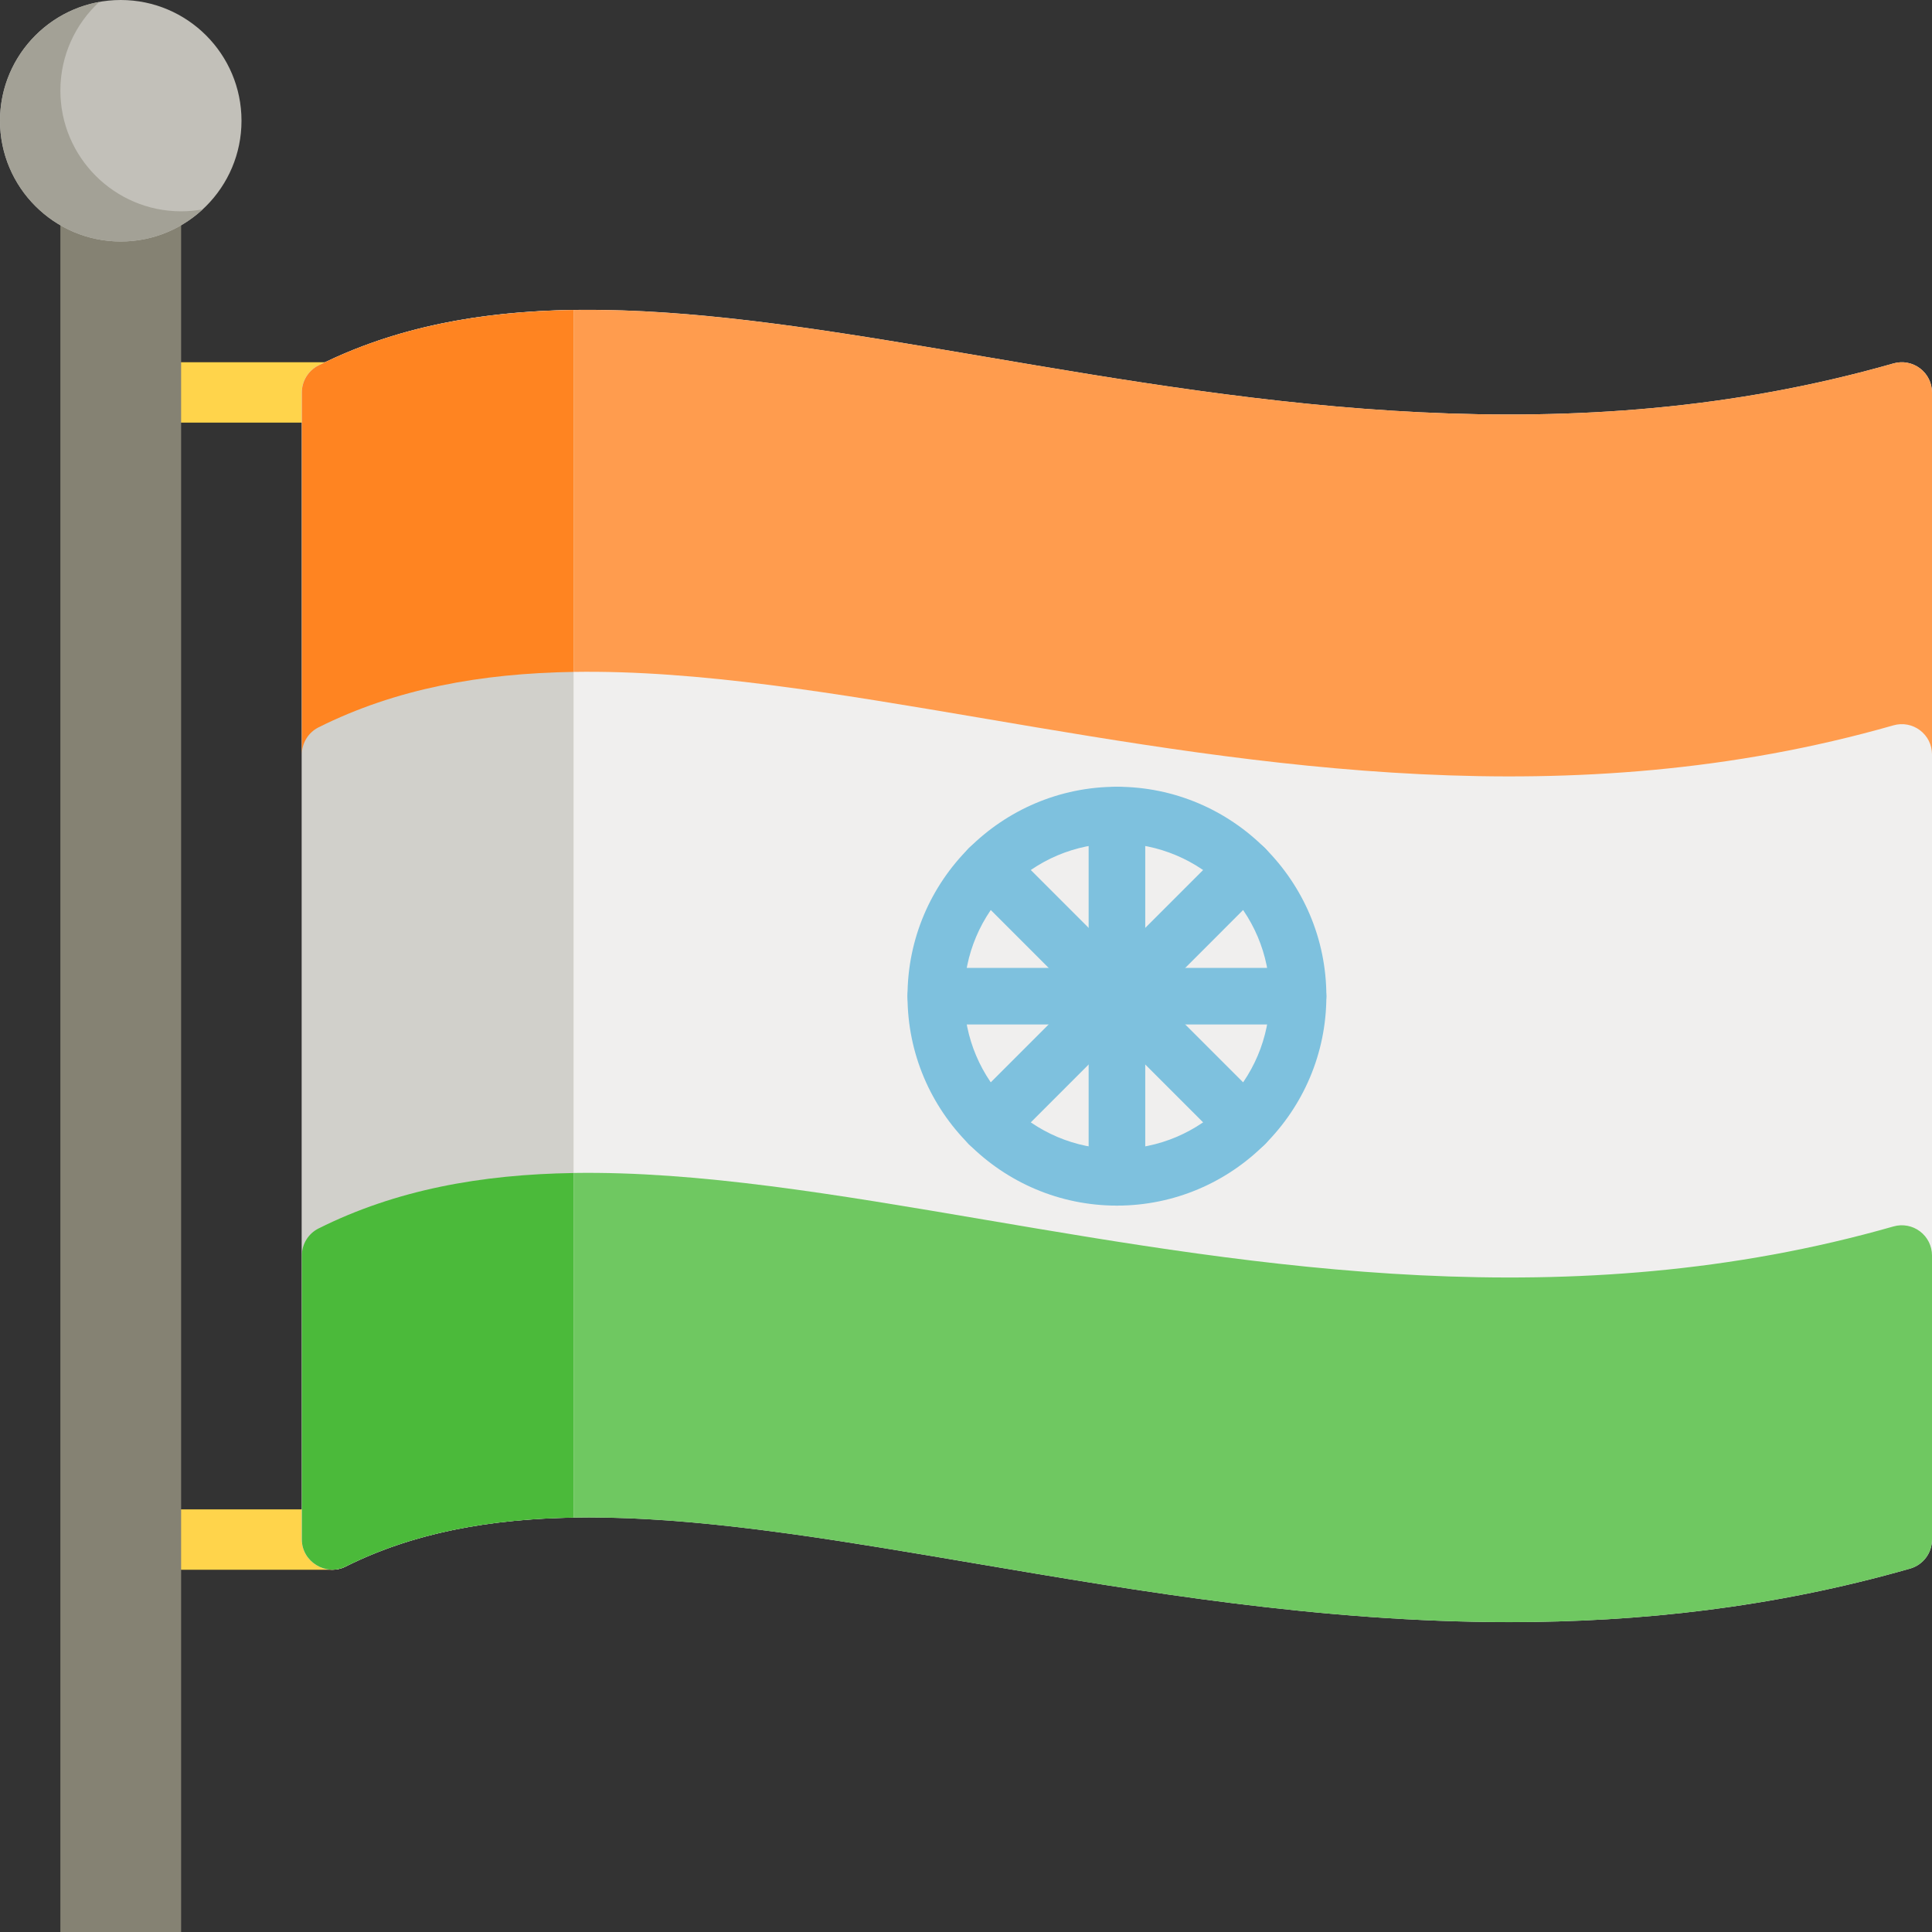 <svg width="40" height="40" viewBox="0 0 40 40" fill="none" xmlns="http://www.w3.org/2000/svg">
<rect x="0" y="0" width="40" height="40" fill="#333333" stroke="none"/>
<g clip-path="url(#clip0_169_980)">
<path d="M6.875 8.75H3.75C3.405 8.75 3.125 8.47 3.125 8.125C3.125 7.78 3.405 7.5 3.75 7.5H6.875C7.22 7.5 7.5 7.78 7.5 8.125C7.5 8.47 7.22 8.75 6.875 8.75Z" fill="#FFD44B"/>
<path d="M6.875 32.5H3.75C3.405 32.5 3.125 32.22 3.125 31.875C3.125 31.53 3.405 31.25 3.75 31.25H6.875C7.22 31.25 7.5 31.53 7.5 31.875C7.5 32.22 7.22 32.5 6.875 32.5Z" fill="#FFD44B"/>
<path d="M39.751 7.626C39.595 7.508 39.392 7.47 39.203 7.524C32.492 9.442 26.068 8.35 20.4 7.387C15.015 6.471 10.365 5.681 6.595 7.566C6.384 7.672 6.25 7.888 6.25 8.125V31.875C6.25 32.331 6.746 32.638 7.155 32.434C10.559 30.732 15.022 31.49 20.191 32.369C23.631 32.953 27.343 33.584 31.252 33.584C33.932 33.584 36.706 33.288 39.547 32.476C39.815 32.399 40 32.154 40 31.875V8.125C40 7.929 39.908 7.744 39.751 7.626Z" fill="#F0EFEE"/>
<path d="M6.595 7.566C6.384 7.672 6.25 7.888 6.25 8.125V31.875C6.25 32.331 6.746 32.638 7.155 32.434C8.556 31.733 10.138 31.45 11.875 31.42V6.417C9.963 6.447 8.199 6.764 6.595 7.566Z" fill="#D1D0CB"/>
<path d="M6.25 25.993V31.875C6.25 32.331 6.746 32.639 7.155 32.434C8.556 31.733 10.138 31.45 11.875 31.421V24.286C9.963 24.315 8.199 24.632 6.595 25.434C6.384 25.54 6.25 25.756 6.25 25.993Z" fill="#4BBA3A"/>
<path d="M20.191 32.369C23.631 32.954 27.343 33.585 31.252 33.585C33.932 33.585 36.705 33.288 39.547 32.476C39.815 32.4 40 32.154 40 31.875V25.993C40 25.797 39.908 25.612 39.751 25.494C39.595 25.376 39.392 25.338 39.203 25.392C32.492 27.309 26.068 26.218 20.4 25.255C17.307 24.729 14.456 24.245 11.875 24.285V31.421C14.355 31.378 17.151 31.853 20.191 32.369Z" fill="#6FC861"/>
<path d="M6.595 7.566C6.384 7.672 6.25 7.889 6.25 8.125V15.618C6.25 15.381 6.384 15.165 6.595 15.059C8.199 14.257 9.963 13.941 11.875 13.911V6.418C9.963 6.448 8.199 6.764 6.595 7.566Z" fill="#FF8421"/>
<path d="M20.4 14.88C26.068 15.843 32.492 16.935 39.203 15.017C39.392 14.963 39.595 15.001 39.751 15.119C39.908 15.237 40 15.422 40 15.618V8.125C40 7.929 39.908 7.744 39.751 7.626C39.595 7.508 39.392 7.47 39.203 7.524C32.492 9.442 26.068 8.35 20.4 7.387C17.307 6.861 14.456 6.378 11.875 6.418V13.911C14.456 13.87 17.307 14.354 20.4 14.88Z" fill="#FF9C4E"/>
<path d="M23.125 24.961C20.734 24.961 18.789 23.016 18.789 20.625C18.789 18.234 20.734 16.289 23.125 16.289C25.516 16.289 27.461 18.234 27.461 20.625C27.461 23.016 25.516 24.961 23.125 24.961ZM23.125 17.461C21.38 17.461 19.961 18.88 19.961 20.625C19.961 22.37 21.38 23.789 23.125 23.789C24.87 23.789 26.289 22.37 26.289 20.625C26.289 18.88 24.87 17.461 23.125 17.461Z" fill="#7EC1DE"/>
<path d="M23.125 24.961C22.801 24.961 22.539 24.699 22.539 24.375V16.875C22.539 16.551 22.801 16.289 23.125 16.289C23.449 16.289 23.711 16.551 23.711 16.875V24.375C23.711 24.699 23.449 24.961 23.125 24.961Z" fill="#7EC1DE"/>
<path d="M25.777 23.862C25.627 23.862 25.477 23.805 25.363 23.691L20.059 18.387C19.831 18.159 19.831 17.788 20.059 17.559C20.288 17.33 20.659 17.33 20.888 17.559L26.191 22.862C26.42 23.091 26.42 23.462 26.191 23.691C26.077 23.805 25.927 23.862 25.777 23.862Z" fill="#7EC1DE"/>
<path d="M26.875 21.211H19.375C19.051 21.211 18.789 20.949 18.789 20.625C18.789 20.301 19.051 20.039 19.375 20.039H26.875C27.199 20.039 27.461 20.301 27.461 20.625C27.461 20.949 27.199 21.211 26.875 21.211Z" fill="#7EC1DE"/>
<path d="M20.474 23.862C20.324 23.862 20.174 23.805 20.059 23.691C19.831 23.462 19.831 23.091 20.059 22.862L25.363 17.559C25.591 17.33 25.962 17.33 26.191 17.559C26.42 17.788 26.42 18.159 26.191 18.387L20.888 23.691C20.773 23.805 20.623 23.862 20.474 23.862Z" fill="#7EC1DE"/>
<path d="M3.75 3.75H1.25V40H3.75V3.75Z" fill="#858273"/>
<path d="M2.5 0C1.121 0 0 1.121 0 2.5C0 3.879 1.121 5 2.5 5C3.879 5 5 3.879 5 2.5C5 1.121 3.879 0 2.5 0Z" fill="#C2C0B9"/>
<path d="M3.75 4.375C2.371 4.375 1.25 3.253 1.25 1.875C1.25 1.151 1.56 0.497 2.054 0.041C0.887 0.252 0 1.274 0 2.5C0 3.878 1.121 5 2.5 5C3.154 5 3.75 4.747 4.196 4.334C4.051 4.36 3.902 4.375 3.75 4.375Z" fill="#A3A196"/>
</g>
<defs>
<clipPath id="clip0_169_980">
<rect width="40" height="40" fill="white"/>
</clipPath>
</defs>
</svg>
